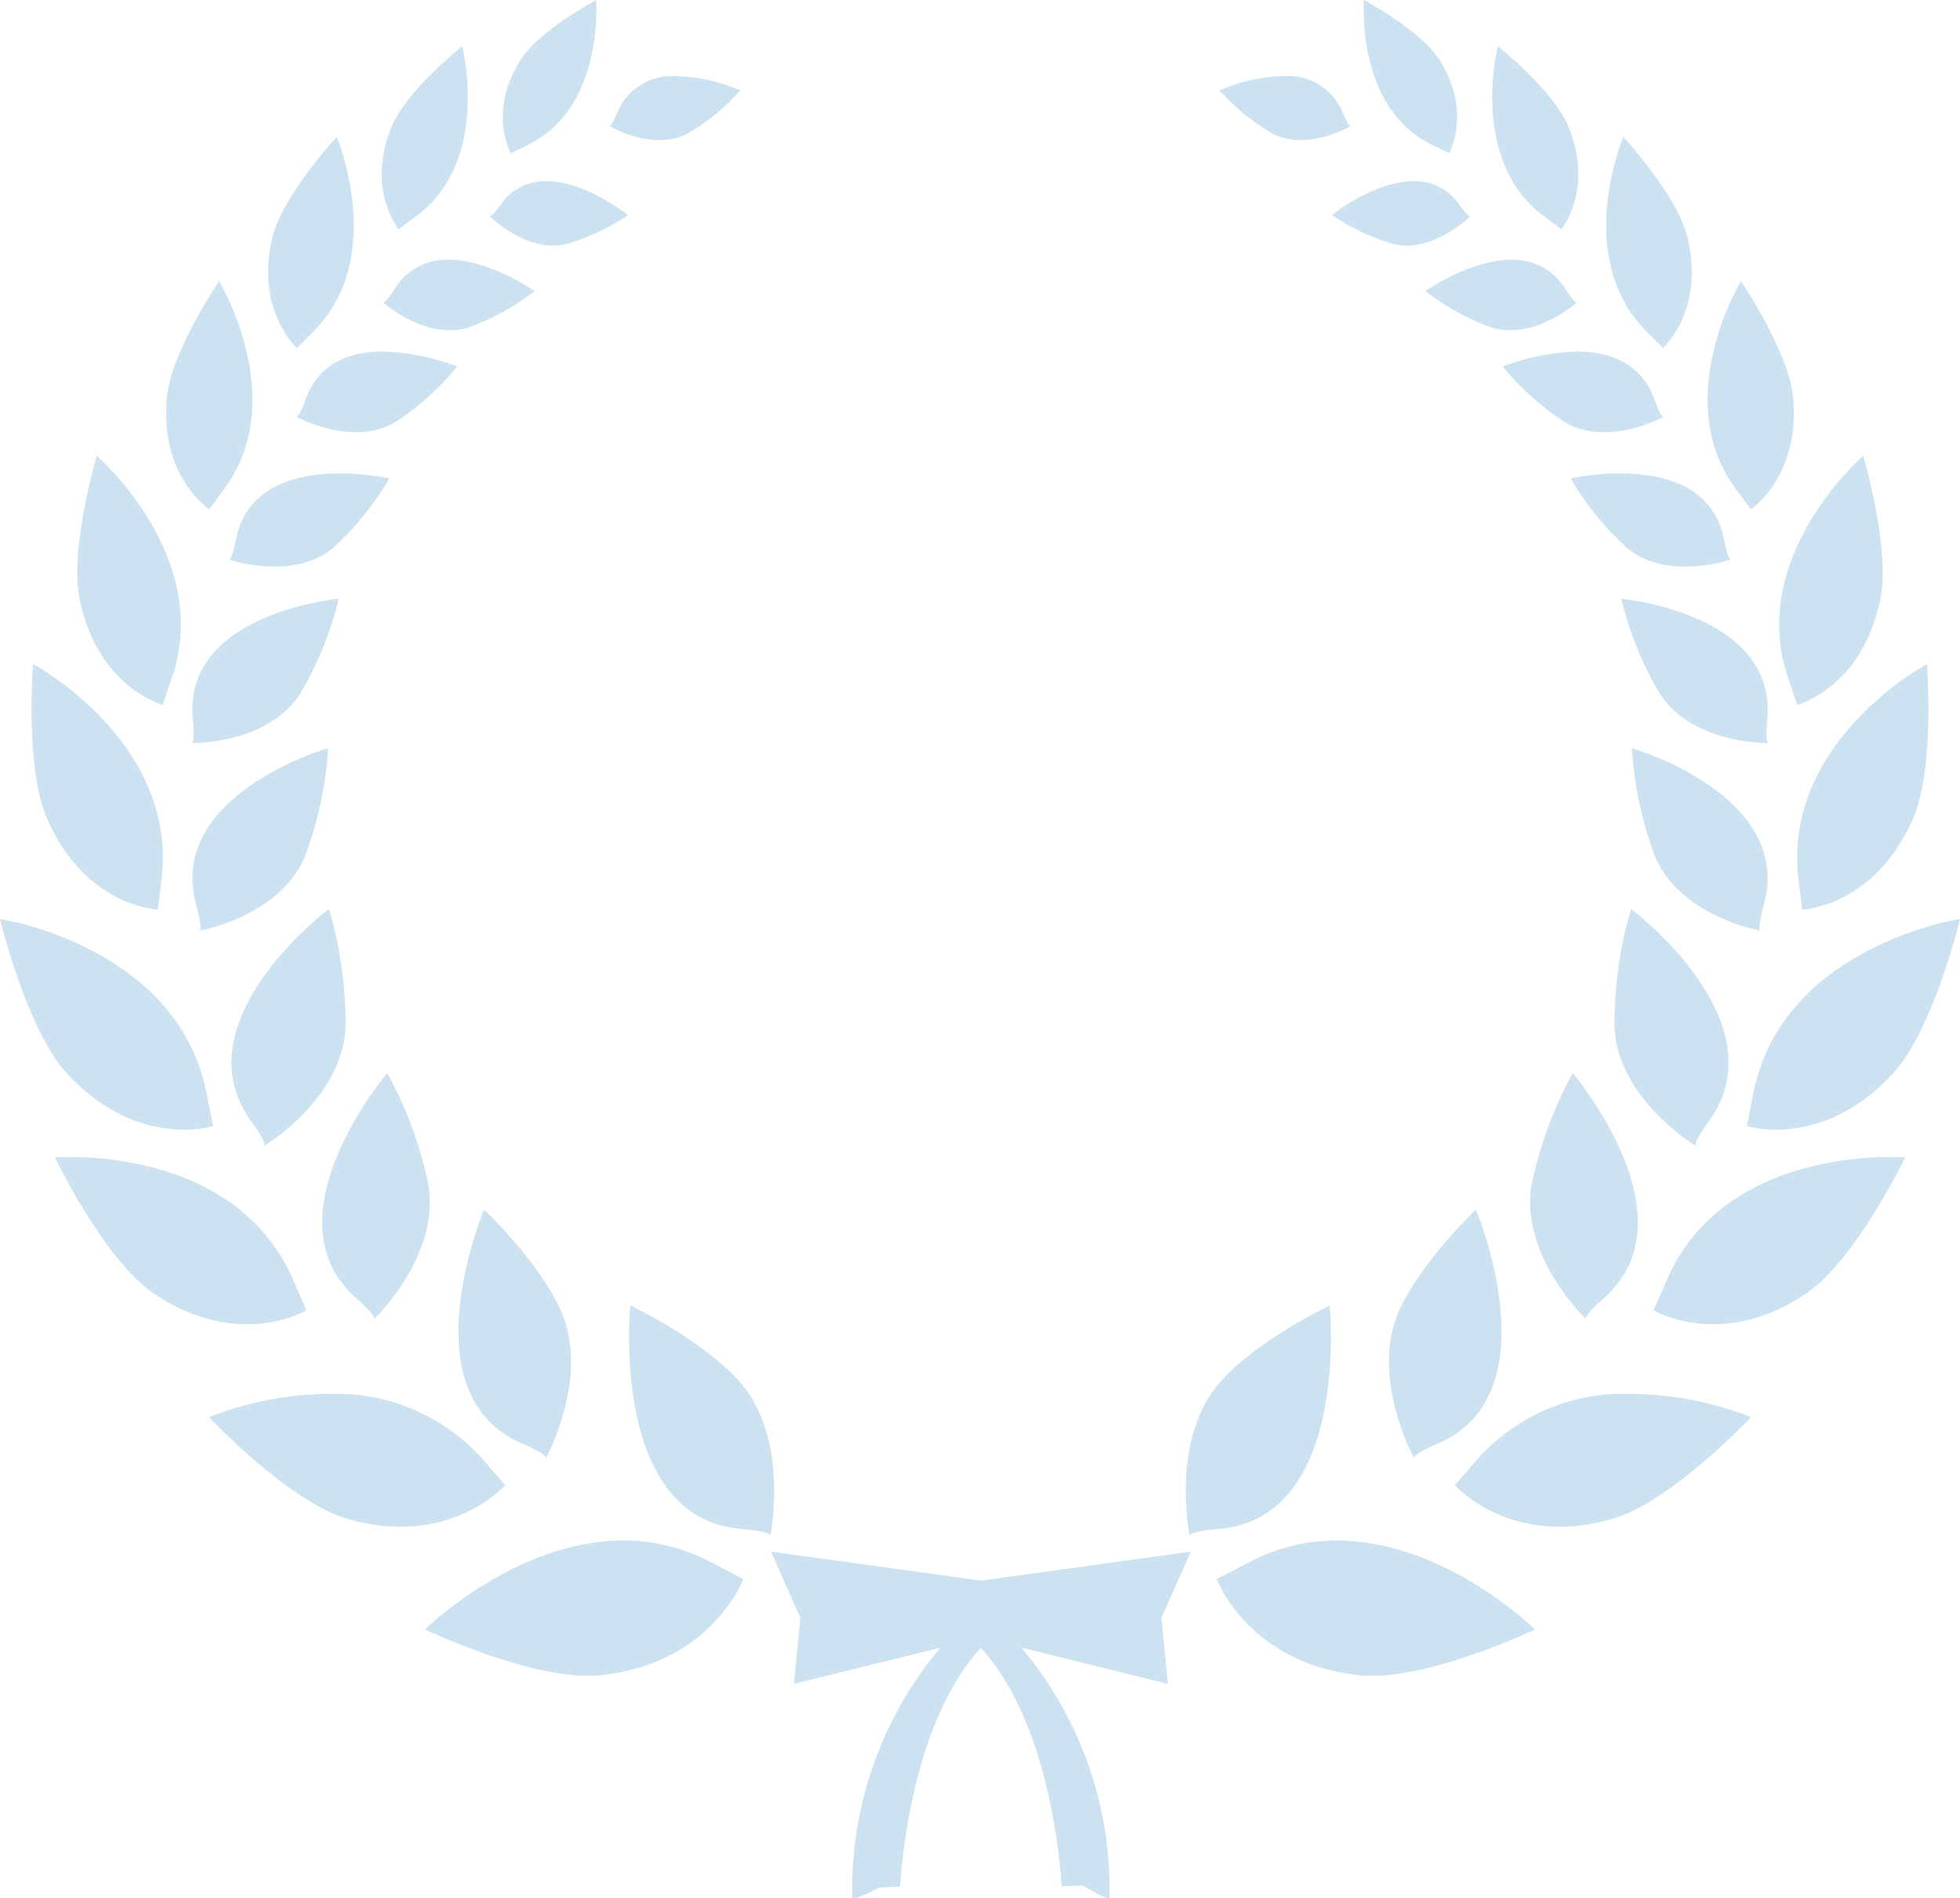 <svg xmlns="http://www.w3.org/2000/svg" xmlns:xlink="http://www.w3.org/1999/xlink" width="153.5" height="148.665" viewBox="0 0 153.5 148.665">
  <defs>
    <clipPath id="clip-path">
      <path id="Path_9605" data-name="Path 9605" d="M104.869,217.126c2.114.173,2.29.446,2.292.53.094-.484,1.449-7.869-2.519-12.183-3.047-3.316-8.455-5.847-8.455-5.847s-1.654,16.648,8.682,17.5" transform="translate(-96.089 -199.626)" fill="#006db9"/>
    </clipPath>
    <clipPath id="clip-path-2">
      <path id="Path_9606" data-name="Path 9606" d="M64.988,242.769s8.616,4.1,13.7,3.586c8.752-.884,11.227-7.5,11.239-7.533-.032-.012-.32-.154-2.436-1.278a14.668,14.668,0,0,0-6.971-1.745c-8.48,0-15.529,6.969-15.529,6.969" transform="translate(-64.988 -235.8)" fill="#006db9"/>
    </clipPath>
    <clipPath id="clip-path-3">
      <path id="Path_9607" data-name="Path 9607" d="M74.963,203.289c1.843.791,1.93,1.089,1.908,1.166.22-.408,3.473-6.613,1.113-11.675-1.814-3.892-5.961-7.792-5.961-7.792s-6.083,14.416,2.94,18.3" transform="translate(-70.018 -184.987)" fill="#006db9"/>
    </clipPath>
    <clipPath id="clip-path-4">
      <path id="Path_9608" data-name="Path 9608" d="M31.554,214.815s6.232,6.631,10.866,7.972c7.978,2.31,12.318-2.623,12.338-2.646-.024-.022-.23-.248-1.723-1.981a15.36,15.36,0,0,0-12.1-5.167,26.52,26.52,0,0,0-9.383,1.823" transform="translate(-31.554 -212.993)" fill="#006db9"/>
    </clipPath>
    <clipPath id="clip-path-5">
      <path id="Path_9609" data-name="Path 9609" d="M51.857,181.721c1.463,1.289,1.455,1.587,1.414,1.649.313-.3,5.027-4.975,4.292-10.324A31.145,31.145,0,0,0,54.3,164.1s-9.6,11.307-2.446,17.621" transform="translate(-49.206 -164.1)" fill="#006db9"/>
    </clipPath>
    <clipPath id="clip-path-6">
      <path id="Path_9610" data-name="Path 9610" d="M8.29,176.875s3.833,7.966,7.689,10.612c6.642,4.552,11.987,1.377,12.014,1.362-.016-.027-.142-.3-1.019-2.337-3.822-8.888-14.02-9.673-17.5-9.673-.747,0-1.183.036-1.183.036" transform="translate(-8.29 -176.839)" fill="#006db9"/>
    </clipPath>
    <clipPath id="clip-path-7">
      <path id="Path_9611" data-name="Path 9611" d="M36.494,155.607c1.154,1.594,1.085,1.884,1.032,1.936.371-.225,5.953-3.7,6.361-9.083a31.547,31.547,0,0,0-1.292-9.475s-11.751,8.816-6.1,16.622" transform="translate(-34.957 -138.985)" fill="#006db9"/>
    </clipPath>
    <clipPath id="clip-path-8">
      <path id="Path_9612" data-name="Path 9612" d="M5.262,152.625c5.52,5.972,11.407,4.1,11.433,4.1-.009-.03-.074-.322-.5-2.517C13.943,142.61,0,140.5,0,140.5s2.058,8.653,5.262,12.122" transform="translate(0 -140.503)" fill="#006db9"/>
    </clipPath>
    <clipPath id="clip-path-9">
      <path id="Path_9613" data-name="Path 9613" d="M29.356,126.634c.483,1.765.334,1.989.273,2.015.38-.069,6.189-1.188,8.211-5.7a29.491,29.491,0,0,0,1.857-8.6S27,118.012,29.356,126.634" transform="translate(-29.065 -114.355)" fill="#006db9"/>
    </clipPath>
    <clipPath id="clip-path-10">
      <path id="Path_9614" data-name="Path 9614" d="M6,113.715c3.065,6.895,8.642,7.055,8.664,7.056,0-.03.028-.3.276-2.346,1.312-10.8-10.062-16.886-10.062-16.886S4.221,109.712,6,113.715" transform="translate(-4.759 -101.538)" fill="#006db9"/>
    </clipPath>
    <clipPath id="clip-path-11">
      <path id="Path_9615" data-name="Path 9615" d="M29.045,100.919c.156,1.693-.016,1.875-.077,1.889.364,0,5.856,0,8.43-3.765A27.029,27.029,0,0,0,40.476,91.5s-12.2,1.115-11.432,9.415" transform="translate(-28.968 -91.504)" fill="#006db9"/>
    </clipPath>
    <clipPath id="clip-path-12">
      <path id="Path_9616" data-name="Path 9616" d="M11.864,81c1.448,6.894,6.478,8.207,6.5,8.213.006-.026.083-.27.705-2.073C22.356,77.614,13.2,69.716,13.2,69.716S11.021,77,11.864,81" transform="translate(-11.67 -69.716)" fill="#006db9"/>
    </clipPath>
    <clipPath id="clip-path-13">
      <path id="Path_9617" data-name="Path 9617" d="M35.148,77.492c-.289,1.474-.481,1.58-.536,1.576.18.062,4.9,1.654,8.065-.846a23,23,0,0,0,4.486-5.51,19.224,19.224,0,0,0-3.865-.395c-3.181,0-7.3.867-8.151,5.174" transform="translate(-34.612 -72.317)" fill="#006db9"/>
    </clipPath>
    <clipPath id="clip-path-14">
      <path id="Path_9618" data-name="Path 9618" d="M25.151,51.56c-.59,6.217,3.305,8.771,3.316,8.778.011-.021.141-.205,1.135-1.537,5.263-7.054-.361-16.333-.361-16.333S25.5,47.957,25.151,51.56" transform="translate(-25.091 -42.468)" fill="#006db9"/>
    </clipPath>
    <clipPath id="clip-path-15">
      <path id="Path_9619" data-name="Path 9619" d="M46.01,57.441c-.48,1.321-.673,1.393-.724,1.38.162.088,4.331,2.308,7.633.48a21.255,21.255,0,0,0,4.963-4.421A17.441,17.441,0,0,0,52.059,53.7c-2.453,0-4.984.8-6.049,3.738" transform="translate(-45.286 -53.703)" fill="#006db9"/>
    </clipPath>
    <clipPath id="clip-path-16">
      <path id="Path_9620" data-name="Path 9620" d="M40.839,28.543c-1.383,5.7,1.907,8.661,1.915,8.669.014-.018.158-.169,1.266-1.263,5.856-5.789,1.853-15.269,1.853-15.269s-4.229,4.556-5.035,7.863" transform="translate(-40.499 -20.68)" fill="#006db9"/>
    </clipPath>
    <clipPath id="clip-path-17">
      <path id="Path_9621" data-name="Path 9621" d="M59.42,41.519c-.682,1.066-.866,1.088-.908,1.067.125.11,3.36,2.92,6.629,1.987a18.916,18.916,0,0,0,5.243-2.88s-3.455-2.455-6.735-2.455a4.746,4.746,0,0,0-4.229,2.281" transform="translate(-58.512 -39.238)" fill="#006db9"/>
    </clipPath>
    <clipPath id="clip-path-18">
      <path id="Path_9622" data-name="Path 9622" d="M59.05,13.3c-2,4.9.551,8,.557,8.011.015-.014.164-.13,1.3-.951,6-4.348,3.688-13.375,3.688-13.375S60.207,10.457,59.05,13.3" transform="translate(-58.286 -6.982)" fill="#006db9"/>
    </clipPath>
    <clipPath id="clip-path-19">
      <path id="Path_9623" data-name="Path 9623" d="M75.672,29.187c-.672.929-.84.937-.878.915.106.105,2.916,2.86,5.934,2.209a16.891,16.891,0,0,0,4.9-2.293s-3.292-2.658-6.392-2.658a4.193,4.193,0,0,0-3.567,1.827" transform="translate(-74.794 -27.36)" fill="#006db9"/>
    </clipPath>
    <clipPath id="clip-path-20">
      <path id="Path_9624" data-name="Path 9624" d="M93.708,14.322c-.436,1.049-.594,1.1-.634,1.086.123.073,3.391,1.979,6.112.608a17.38,17.38,0,0,0,4.153-3.4,13.669,13.669,0,0,0-4.948-1.121,4.634,4.634,0,0,0-4.683,2.83" transform="translate(-93.074 -11.492)" fill="#006db9"/>
    </clipPath>
    <clipPath id="clip-path-21">
      <path id="Path_9625" data-name="Path 9625" d="M84.092,0s-4.469,2.372-5.947,4.723c-2.548,4.05-.745,7.262-.741,7.27.015-.009.167-.087,1.31-.632C84.766,8.481,84.092,0,84.092,0Z" transform="translate(-76.781)" fill="#006db9"/>
    </clipPath>
    <clipPath id="clip-path-22">
      <path id="Path_9626" data-name="Path 9626" d="M183.954,205.473c-3.966,4.313-2.613,11.694-2.518,12.183,0-.085.182-.357,2.292-.53,10.336-.852,8.682-17.5,8.682-17.5s-5.408,2.531-8.456,5.847" transform="translate(-181.138 -199.626)" fill="#006db9"/>
    </clipPath>
    <clipPath id="clip-path-23">
      <path id="Path_9627" data-name="Path 9627" d="M188.507,237.545c-2.116,1.123-2.406,1.265-2.437,1.278.012.032,2.487,6.649,11.238,7.533,5.083.512,13.7-3.586,13.7-3.586s-7.049-6.969-15.529-6.969a14.662,14.662,0,0,0-6.971,1.745" transform="translate(-186.07 -235.8)" fill="#006db9"/>
    </clipPath>
    <clipPath id="clip-path-24">
      <path id="Path_9628" data-name="Path 9628" d="M212.977,192.779c-2.36,5.061.893,11.266,1.113,11.675-.021-.077.066-.374,1.909-1.166,9.023-3.886,2.94-18.3,2.94-18.3s-4.147,3.9-5.962,7.792" transform="translate(-212.123 -184.987)" fill="#006db9"/>
    </clipPath>
    <clipPath id="clip-path-25">
      <path id="Path_9629" data-name="Path 9629" d="M224.568,218.16c-1.492,1.732-1.7,1.959-1.722,1.981.021.023,4.359,4.957,12.338,2.646,4.635-1.341,10.867-7.972,10.867-7.972a26.547,26.547,0,0,0-9.384-1.823,15.356,15.356,0,0,0-12.1,5.167" transform="translate(-222.846 -212.993)" fill="#006db9"/>
    </clipPath>
    <clipPath id="clip-path-26">
      <path id="Path_9630" data-name="Path 9630" d="M233.759,173.046c-.736,5.346,3.977,10.017,4.293,10.323-.041-.063-.047-.362,1.414-1.648,7.156-6.314-2.447-17.621-2.447-17.621a31.184,31.184,0,0,0-3.259,8.947" transform="translate(-233.681 -164.1)" fill="#006db9"/>
    </clipPath>
    <clipPath id="clip-path-27">
      <path id="Path_9631" data-name="Path 9631" d="M253.88,186.512c-.877,2.039-1,2.309-1.018,2.337.026.015,5.374,3.191,12.014-1.362,3.858-2.647,7.69-10.612,7.69-10.612s-.438-.036-1.183-.036c-3.48,0-13.679.784-17.5,9.673" transform="translate(-252.862 -176.839)" fill="#006db9"/>
    </clipPath>
    <clipPath id="clip-path-28">
      <path id="Path_9632" data-name="Path 9632" d="M246.936,148.46c.41,5.384,5.99,8.859,6.36,9.084-.053-.052-.122-.342,1.033-1.937,5.649-7.806-6.1-16.622-6.1-16.622a31.564,31.564,0,0,0-1.292,9.475" transform="translate(-246.894 -138.985)" fill="#006db9"/>
    </clipPath>
    <clipPath id="clip-path-29">
      <path id="Path_9633" data-name="Path 9633" d="M267.454,154.205c-.425,2.2-.49,2.487-.5,2.517.029.009,5.914,1.874,11.433-4.1,3.2-3.469,5.262-12.122,5.262-12.122s-13.942,2.107-16.195,13.7" transform="translate(-266.954 -140.503)" fill="#006db9"/>
    </clipPath>
    <clipPath id="clip-path-30">
      <path id="Path_9634" data-name="Path 9634" d="M251.439,122.953c2.022,4.507,7.83,5.627,8.212,5.7-.061-.026-.211-.251.271-2.015,2.355-8.621-10.339-12.279-10.339-12.279a29.482,29.482,0,0,0,1.856,8.6" transform="translate(-249.583 -114.355)" fill="#006db9"/>
    </clipPath>
    <clipPath id="clip-path-31">
      <path id="Path_9635" data-name="Path 9635" d="M274.662,118.424c.248,2.041.275,2.317.277,2.346.022,0,5.6-.161,8.662-7.056,1.781-4,1.122-12.177,1.122-12.177s-11.375,6.085-10.062,16.886" transform="translate(-274.556 -101.538)" fill="#006db9"/>
    </clipPath>
    <clipPath id="clip-path-32">
      <path id="Path_9636" data-name="Path 9636" d="M251.068,99.043c2.574,3.765,8.064,3.769,8.429,3.765-.061-.015-.233-.2-.076-1.889.766-8.3-11.434-9.415-11.434-9.415a27.054,27.054,0,0,0,3.081,7.539" transform="translate(-247.987 -91.504)" fill="#006db9"/>
    </clipPath>
    <clipPath id="clip-path-33">
      <path id="Path_9637" data-name="Path 9637" d="M272.548,87.142c.623,1.8.7,2.048.706,2.073.022-.006,5.053-1.318,6.5-8.213.842-4-1.339-11.287-1.339-11.287s-9.152,7.9-5.868,17.426" transform="translate(-271.837 -69.716)" fill="#006db9"/>
    </clipPath>
    <clipPath id="clip-path-34">
      <path id="Path_9638" data-name="Path 9638" d="M240.336,72.712a23.012,23.012,0,0,0,4.487,5.51c3.16,2.5,7.883.907,8.063.846-.055,0-.246-.1-.535-1.576-.85-4.307-4.969-5.174-8.149-5.174a19.226,19.226,0,0,0-3.865.395" transform="translate(-240.336 -72.317)" fill="#006db9"/>
    </clipPath>
    <clipPath id="clip-path-35">
      <path id="Path_9639" data-name="Path 9639" d="M263.273,58.8c.994,1.333,1.124,1.516,1.136,1.537.009-.006,3.9-2.56,3.314-8.778-.342-3.6-4.088-9.092-4.088-9.092s-5.625,9.28-.361,16.333" transform="translate(-261.024 -42.468)" fill="#006db9"/>
    </clipPath>
    <clipPath id="clip-path-36">
      <path id="Path_9640" data-name="Path 9640" d="M229.574,54.88a21.262,21.262,0,0,0,4.963,4.421c3.3,1.828,7.472-.392,7.633-.48-.051.013-.244-.058-.722-1.38-1.066-2.934-3.6-3.737-6.051-3.738a17.437,17.437,0,0,0-5.823,1.177" transform="translate(-229.574 -53.703)" fill="#006db9"/>
    </clipPath>
    <clipPath id="clip-path-37">
      <path id="Path_9641" data-name="Path 9641" d="M248.9,35.949c1.107,1.093,1.252,1.245,1.266,1.263.009-.008,3.3-2.966,1.914-8.669-.8-3.307-5.034-7.863-5.034-7.863s-4,9.48,1.854,15.269" transform="translate(-245.714 -20.68)" fill="#006db9"/>
    </clipPath>
    <clipPath id="clip-path-38">
      <path id="Path_9642" data-name="Path 9642" d="M217.74,41.693a18.933,18.933,0,0,0,5.246,2.88c3.27.933,6.5-1.876,6.629-1.987-.042.022-.227,0-.91-1.067a4.744,4.744,0,0,0-4.228-2.281c-3.281,0-6.736,2.455-6.736,2.455" transform="translate(-217.74 -39.238)" fill="#006db9"/>
    </clipPath>
    <clipPath id="clip-path-39">
      <path id="Path_9643" data-name="Path 9643" d="M231.984,20.357c1.134.823,1.283.937,1.3.951.006-.007,2.554-3.11.557-8.011-1.156-2.84-5.541-6.315-5.541-6.315s-2.316,9.027,3.686,13.375" transform="translate(-227.858 -6.982)" fill="#006db9"/>
    </clipPath>
    <clipPath id="clip-path-40">
      <path id="Path_9644" data-name="Path 9644" d="M203.457,30.018a16.894,16.894,0,0,0,4.9,2.293c3.017.651,5.826-2.1,5.933-2.209-.037.022-.205.012-.878-.915a4.194,4.194,0,0,0-3.567-1.827c-3.1,0-6.392,2.658-6.392,2.658" transform="translate(-203.457 -27.36)" fill="#006db9"/>
    </clipPath>
    <clipPath id="clip-path-41">
      <path id="Path_9645" data-name="Path 9645" d="M186.286,12.613a17.313,17.313,0,0,0,4.153,3.4c2.719,1.37,5.986-.535,6.11-.608-.04.012-.2-.038-.633-1.086a4.634,4.634,0,0,0-4.682-2.83,13.649,13.649,0,0,0-4.947,1.121" transform="translate(-186.286 -11.492)" fill="#006db9"/>
    </clipPath>
    <clipPath id="clip-path-42">
      <path id="Path_9646" data-name="Path 9646" d="M208.252,0s-.676,8.481,5.378,11.362c1.143.544,1.295.622,1.309.632,0-.007,1.806-3.219-.741-7.27C212.719,2.372,208.252,0,208.252,0Z" transform="translate(-208.23)" fill="#006db9"/>
    </clipPath>
    <clipPath id="clip-path-43">
      <path id="Path_9647" data-name="Path 9647" d="M134.456,239.746l-16.44-2.272,2.294,5.18-.5,5.18L131.273,245a29.384,29.384,0,0,0-6.9,19.54c0,.388,2.089-.742,2.089-.742l1.662-.1s.558-12.45,6.325-18.676c5.766,6.226,6.322,18.676,6.322,18.676l1.639-.079s2.115,1.308,2.115.919a29.377,29.377,0,0,0-6.9-19.542l11.47,2.838-.5-5.18,2.3-5.18Z" transform="translate(-118.016 -237.474)" fill="#006db9"/>
    </clipPath>
  </defs>
  <g id="Group_11303" data-name="Group 11303" opacity="0.2">
    <g id="Group_11218" data-name="Group 11218" transform="translate(49.264 102.246)">
      <g id="Group_11217" data-name="Group 11217" clip-path="url(#clip-path)">
        <rect id="Rectangle_16110" data-name="Rectangle 16110" width="14.077" height="18.03" transform="translate(-1.557)" fill="#006db9"/>
      </g>
    </g>
    <g id="Group_11220" data-name="Group 11220" transform="translate(33.279 120.652)">
      <g id="Group_11219" data-name="Group 11219" clip-path="url(#clip-path-2)">
        <rect id="Rectangle_16111" data-name="Rectangle 16111" width="24.936" height="11.068" transform="translate(0 -0.001)" fill="#006db9"/>
      </g>
    </g>
    <g id="Group_11222" data-name="Group 11222" transform="translate(35.905 94.735)">
      <g id="Group_11221" data-name="Group 11221" clip-path="url(#clip-path-3)">
        <rect id="Rectangle_16112" data-name="Rectangle 16112" width="14.404" height="19.467" transform="translate(-4.078)" fill="#006db9"/>
      </g>
    </g>
    <g id="Group_11224" data-name="Group 11224" transform="translate(16.36 109.165)">
      <g id="Group_11223" data-name="Group 11223" clip-path="url(#clip-path-4)">
        <rect id="Rectangle_16113" data-name="Rectangle 16113" width="23.205" height="12.105" transform="translate(0 0)" fill="#006db9"/>
      </g>
    </g>
    <g id="Group_11226" data-name="Group 11226" transform="translate(25.233 84.04)">
      <g id="Group_11225" data-name="Group 11225" clip-path="url(#clip-path-5)">
        <rect id="Rectangle_16114" data-name="Rectangle 16114" width="13.598" height="19.27" transform="translate(-4.506)" fill="#006db9"/>
      </g>
    </g>
    <g id="Group_11228" data-name="Group 11228" transform="translate(4.298 90.615)">
      <g id="Group_11227" data-name="Group 11227" clip-path="url(#clip-path-6)">
        <rect id="Rectangle_16115" data-name="Rectangle 16115" width="19.704" height="15.201" transform="translate(0 0)" fill="#006db9"/>
      </g>
    </g>
    <g id="Group_11230" data-name="Group 11230" transform="translate(18.125 71.183)">
      <g id="Group_11229" data-name="Group 11229" clip-path="url(#clip-path-7)">
        <rect id="Rectangle_16116" data-name="Rectangle 16116" width="13.36" height="18.558" transform="translate(-4.114 0)" fill="#006db9"/>
      </g>
    </g>
    <g id="Group_11232" data-name="Group 11232" transform="translate(0 71.974)">
      <g id="Group_11231" data-name="Group 11231" clip-path="url(#clip-path-8)">
        <rect id="Rectangle_16117" data-name="Rectangle 16117" width="16.695" height="18.095" transform="translate(0 0)" fill="#006db9"/>
      </g>
    </g>
    <g id="Group_11234" data-name="Group 11234" transform="translate(15.07 58.591)">
      <g id="Group_11233" data-name="Group 11233" clip-path="url(#clip-path-9)">
        <rect id="Rectangle_16118" data-name="Rectangle 16118" width="12.694" height="14.294" transform="translate(-2.062 0)" fill="#006db9"/>
      </g>
    </g>
    <g id="Group_11236" data-name="Group 11236" transform="translate(2.467 52.001)">
      <g id="Group_11235" data-name="Group 11235" clip-path="url(#clip-path-10)">
        <rect id="Rectangle_16119" data-name="Rectangle 16119" width="12.03" height="19.232" transform="translate(-0.538 0)" fill="#006db9"/>
      </g>
    </g>
    <g id="Group_11238" data-name="Group 11238" transform="translate(15.02 46.895)">
      <g id="Group_11237" data-name="Group 11237" clip-path="url(#clip-path-11)">
        <rect id="Rectangle_16120" data-name="Rectangle 16120" width="12.199" height="11.308" transform="translate(-0.691 0)" fill="#006db9"/>
      </g>
    </g>
    <g id="Group_11240" data-name="Group 11240" transform="translate(6.051 35.703)">
      <g id="Group_11239" data-name="Group 11239" clip-path="url(#clip-path-12)">
        <rect id="Rectangle_16121" data-name="Rectangle 16121" width="11.335" height="19.5" transform="translate(-0.649)" fill="#006db9"/>
      </g>
    </g>
    <g id="Group_11242" data-name="Group 11242" transform="translate(17.946 37.074)">
      <g id="Group_11241" data-name="Group 11241" clip-path="url(#clip-path-13)">
        <rect id="Rectangle_16122" data-name="Rectangle 16122" width="12.551" height="8.405" transform="translate(0 -0.001)" fill="#006db9"/>
      </g>
    </g>
    <g id="Group_11244" data-name="Group 11244" transform="translate(13.009 22.019)">
      <g id="Group_11243" data-name="Group 11243" clip-path="url(#clip-path-14)">
        <rect id="Rectangle_16123" data-name="Rectangle 16123" width="10.304" height="17.87" transform="translate(-0.529 0)" fill="#006db9"/>
      </g>
    </g>
    <g id="Group_11246" data-name="Group 11246" transform="translate(23.215 27.533)">
      <g id="Group_11245" data-name="Group 11245" clip-path="url(#clip-path-15)">
        <rect id="Rectangle_16124" data-name="Rectangle 16124" width="12.596" height="7.426" transform="translate(0 0)" fill="#006db9"/>
      </g>
    </g>
    <g id="Group_11248" data-name="Group 11248" transform="translate(20.998 10.722)">
      <g id="Group_11247" data-name="Group 11247" clip-path="url(#clip-path-16)">
        <rect id="Rectangle_16125" data-name="Rectangle 16125" width="10.421" height="16.532" transform="translate(-1.044 0)" fill="#006db9"/>
      </g>
    </g>
    <g id="Group_11250" data-name="Group 11250" transform="translate(29.997 20.344)">
      <g id="Group_11249" data-name="Group 11249" clip-path="url(#clip-path-17)">
        <rect id="Rectangle_16126" data-name="Rectangle 16126" width="11.873" height="6.268" transform="translate(0 0)" fill="#006db9"/>
      </g>
    </g>
    <g id="Group_11252" data-name="Group 11252" transform="translate(29.893 3.62)">
      <g id="Group_11251" data-name="Group 11251" clip-path="url(#clip-path-18)">
        <rect id="Rectangle_16127" data-name="Rectangle 16127" width="9.855" height="14.326" transform="translate(-1.233 0)" fill="#006db9"/>
      </g>
    </g>
    <g id="Group_11254" data-name="Group 11254" transform="translate(38.348 14.186)">
      <g id="Group_11253" data-name="Group 11253" clip-path="url(#clip-path-19)">
        <rect id="Rectangle_16128" data-name="Rectangle 16128" width="10.837" height="5.602" transform="translate(0 0)" fill="#006db9"/>
      </g>
    </g>
    <g id="Group_11256" data-name="Group 11256" transform="translate(47.722 5.958)">
      <g id="Group_11255" data-name="Group 11255" clip-path="url(#clip-path-20)">
        <rect id="Rectangle_16129" data-name="Rectangle 16129" width="10.265" height="5.895" transform="translate(0 0)" fill="#006db9"/>
      </g>
    </g>
    <g id="Group_11258" data-name="Group 11258" transform="translate(39.377)">
      <g id="Group_11257" data-name="Group 11257" clip-path="url(#clip-path-21)">
        <rect id="Rectangle_16130" data-name="Rectangle 16130" width="9.169" height="11.993" transform="translate(-1.184 0)" fill="#006db9"/>
      </g>
    </g>
    <g id="Group_11260" data-name="Group 11260" transform="translate(92.868 102.246)">
      <g id="Group_11259" data-name="Group 11259" clip-path="url(#clip-path-22)">
        <rect id="Rectangle_16131" data-name="Rectangle 16131" width="14.076" height="18.03" transform="translate(-1.15)" fill="#006db9"/>
      </g>
    </g>
    <g id="Group_11262" data-name="Group 11262" transform="translate(95.284 120.652)">
      <g id="Group_11261" data-name="Group 11261" clip-path="url(#clip-path-23)">
        <rect id="Rectangle_16132" data-name="Rectangle 16132" width="24.937" height="11.067" transform="translate(0 0)" fill="#006db9"/>
      </g>
    </g>
    <g id="Group_11264" data-name="Group 11264" transform="translate(108.775 94.735)">
      <g id="Group_11263" data-name="Group 11263" clip-path="url(#clip-path-24)">
        <rect id="Rectangle_16133" data-name="Rectangle 16133" width="14.405" height="19.467" transform="translate(-1.505)" fill="#006db9"/>
      </g>
    </g>
    <g id="Group_11266" data-name="Group 11266" transform="translate(113.936 109.165)">
      <g id="Group_11265" data-name="Group 11265" clip-path="url(#clip-path-25)">
        <rect id="Rectangle_16134" data-name="Rectangle 16134" width="23.205" height="12.106" transform="translate(0 0)" fill="#006db9"/>
      </g>
    </g>
    <g id="Group_11268" data-name="Group 11268" transform="translate(119.833 84.04)">
      <g id="Group_11267" data-name="Group 11267" clip-path="url(#clip-path-26)">
        <rect id="Rectangle_16135" data-name="Rectangle 16135" width="13.598" height="19.27" transform="translate(-0.658 0)" fill="#006db9"/>
      </g>
    </g>
    <g id="Group_11270" data-name="Group 11270" transform="translate(129.499 90.615)">
      <g id="Group_11269" data-name="Group 11269" clip-path="url(#clip-path-27)">
        <rect id="Rectangle_16136" data-name="Rectangle 16136" width="19.704" height="15.201" transform="translate(0 0)" fill="#006db9"/>
      </g>
    </g>
    <g id="Group_11272" data-name="Group 11272" transform="translate(126.405 71.183)">
      <g id="Group_11271" data-name="Group 11271" clip-path="url(#clip-path-28)">
        <rect id="Rectangle_16137" data-name="Rectangle 16137" width="13.359" height="18.559" transform="translate(-0.275 0)" fill="#006db9"/>
      </g>
    </g>
    <g id="Group_11274" data-name="Group 11274" transform="translate(136.805 71.974)">
      <g id="Group_11273" data-name="Group 11273" clip-path="url(#clip-path-29)">
        <rect id="Rectangle_16138" data-name="Rectangle 16138" width="16.695" height="18.093" transform="translate(0 0)" fill="#006db9"/>
      </g>
    </g>
    <g id="Group_11276" data-name="Group 11276" transform="translate(127.799 58.591)">
      <g id="Group_11275" data-name="Group 11275" clip-path="url(#clip-path-30)">
        <rect id="Rectangle_16139" data-name="Rectangle 16139" width="12.694" height="14.294" transform="translate(0 0)" fill="#006db9"/>
      </g>
    </g>
    <g id="Group_11278" data-name="Group 11278" transform="translate(140.747 52.001)">
      <g id="Group_11277" data-name="Group 11277" clip-path="url(#clip-path-31)">
        <rect id="Rectangle_16140" data-name="Rectangle 16140" width="12.034" height="19.232" transform="translate(-1.208 0)" fill="#006db9"/>
      </g>
    </g>
    <g id="Group_11280" data-name="Group 11280" transform="translate(126.971 46.895)">
      <g id="Group_11279" data-name="Group 11279" clip-path="url(#clip-path-32)">
        <rect id="Rectangle_16141" data-name="Rectangle 16141" width="12.2" height="11.308" transform="translate(0 0)" fill="#006db9"/>
      </g>
    </g>
    <g id="Group_11282" data-name="Group 11282" transform="translate(139.337 35.703)">
      <g id="Group_11281" data-name="Group 11281" clip-path="url(#clip-path-33)">
        <rect id="Rectangle_16142" data-name="Rectangle 16142" width="11.333" height="19.5" transform="translate(-2.573)" fill="#006db9"/>
      </g>
    </g>
    <g id="Group_11284" data-name="Group 11284" transform="translate(123.004 37.074)">
      <g id="Group_11283" data-name="Group 11283" clip-path="url(#clip-path-34)">
        <rect id="Rectangle_16143" data-name="Rectangle 16143" width="12.549" height="8.404" transform="translate(0 0)" fill="#006db9"/>
      </g>
    </g>
    <g id="Group_11286" data-name="Group 11286" transform="translate(133.73 22.019)">
      <g id="Group_11285" data-name="Group 11285" clip-path="url(#clip-path-35)">
        <rect id="Rectangle_16144" data-name="Rectangle 16144" width="10.304" height="17.87" transform="translate(-3.014 0)" fill="#006db9"/>
      </g>
    </g>
    <g id="Group_11288" data-name="Group 11288" transform="translate(117.689 27.533)">
      <g id="Group_11287" data-name="Group 11287" clip-path="url(#clip-path-36)">
        <rect id="Rectangle_16145" data-name="Rectangle 16145" width="12.596" height="7.426" transform="translate(0 0)" fill="#006db9"/>
      </g>
    </g>
    <g id="Group_11290" data-name="Group 11290" transform="translate(125.793 10.722)">
      <g id="Group_11289" data-name="Group 11289" clip-path="url(#clip-path-37)">
        <rect id="Rectangle_16146" data-name="Rectangle 16146" width="10.42" height="16.532" transform="translate(-2.667 0)" fill="#006db9"/>
      </g>
    </g>
    <g id="Group_11292" data-name="Group 11292" transform="translate(111.629 20.344)">
      <g id="Group_11291" data-name="Group 11291" clip-path="url(#clip-path-38)">
        <rect id="Rectangle_16147" data-name="Rectangle 16147" width="11.875" height="6.268" transform="translate(0 0)" fill="#006db9"/>
      </g>
    </g>
    <g id="Group_11294" data-name="Group 11294" transform="translate(116.862 3.62)">
      <g id="Group_11293" data-name="Group 11293" clip-path="url(#clip-path-39)">
        <rect id="Rectangle_16148" data-name="Rectangle 16148" width="9.854" height="14.326" transform="translate(-1.877 0)" fill="#006db9"/>
      </g>
    </g>
    <g id="Group_11296" data-name="Group 11296" transform="translate(104.315 14.186)">
      <g id="Group_11295" data-name="Group 11295" clip-path="url(#clip-path-40)">
        <rect id="Rectangle_16149" data-name="Rectangle 16149" width="10.837" height="5.603" transform="translate(0 0)" fill="#006db9"/>
      </g>
    </g>
    <g id="Group_11298" data-name="Group 11298" transform="translate(95.515 5.958)">
      <g id="Group_11297" data-name="Group 11297" clip-path="url(#clip-path-41)">
        <rect id="Rectangle_16150" data-name="Rectangle 16150" width="10.262" height="5.895" transform="translate(0 -0.001)" fill="#006db9"/>
      </g>
    </g>
    <g id="Group_11300" data-name="Group 11300" transform="translate(106.79)">
      <g id="Group_11299" data-name="Group 11299" clip-path="url(#clip-path-42)">
        <rect id="Rectangle_16151" data-name="Rectangle 16151" width="9.17" height="11.993" transform="translate(-0.654 0)" fill="#006db9"/>
      </g>
    </g>
    <g id="Group_11302" data-name="Group 11302" transform="translate(60.385 121.52)">
      <g id="Group_11301" data-name="Group 11301" clip-path="url(#clip-path-43)">
        <rect id="Rectangle_16152" data-name="Rectangle 16152" width="32.88" height="27.452" transform="translate(0 0)" fill="#006db9"/>
      </g>
    </g>
  </g>
</svg>
